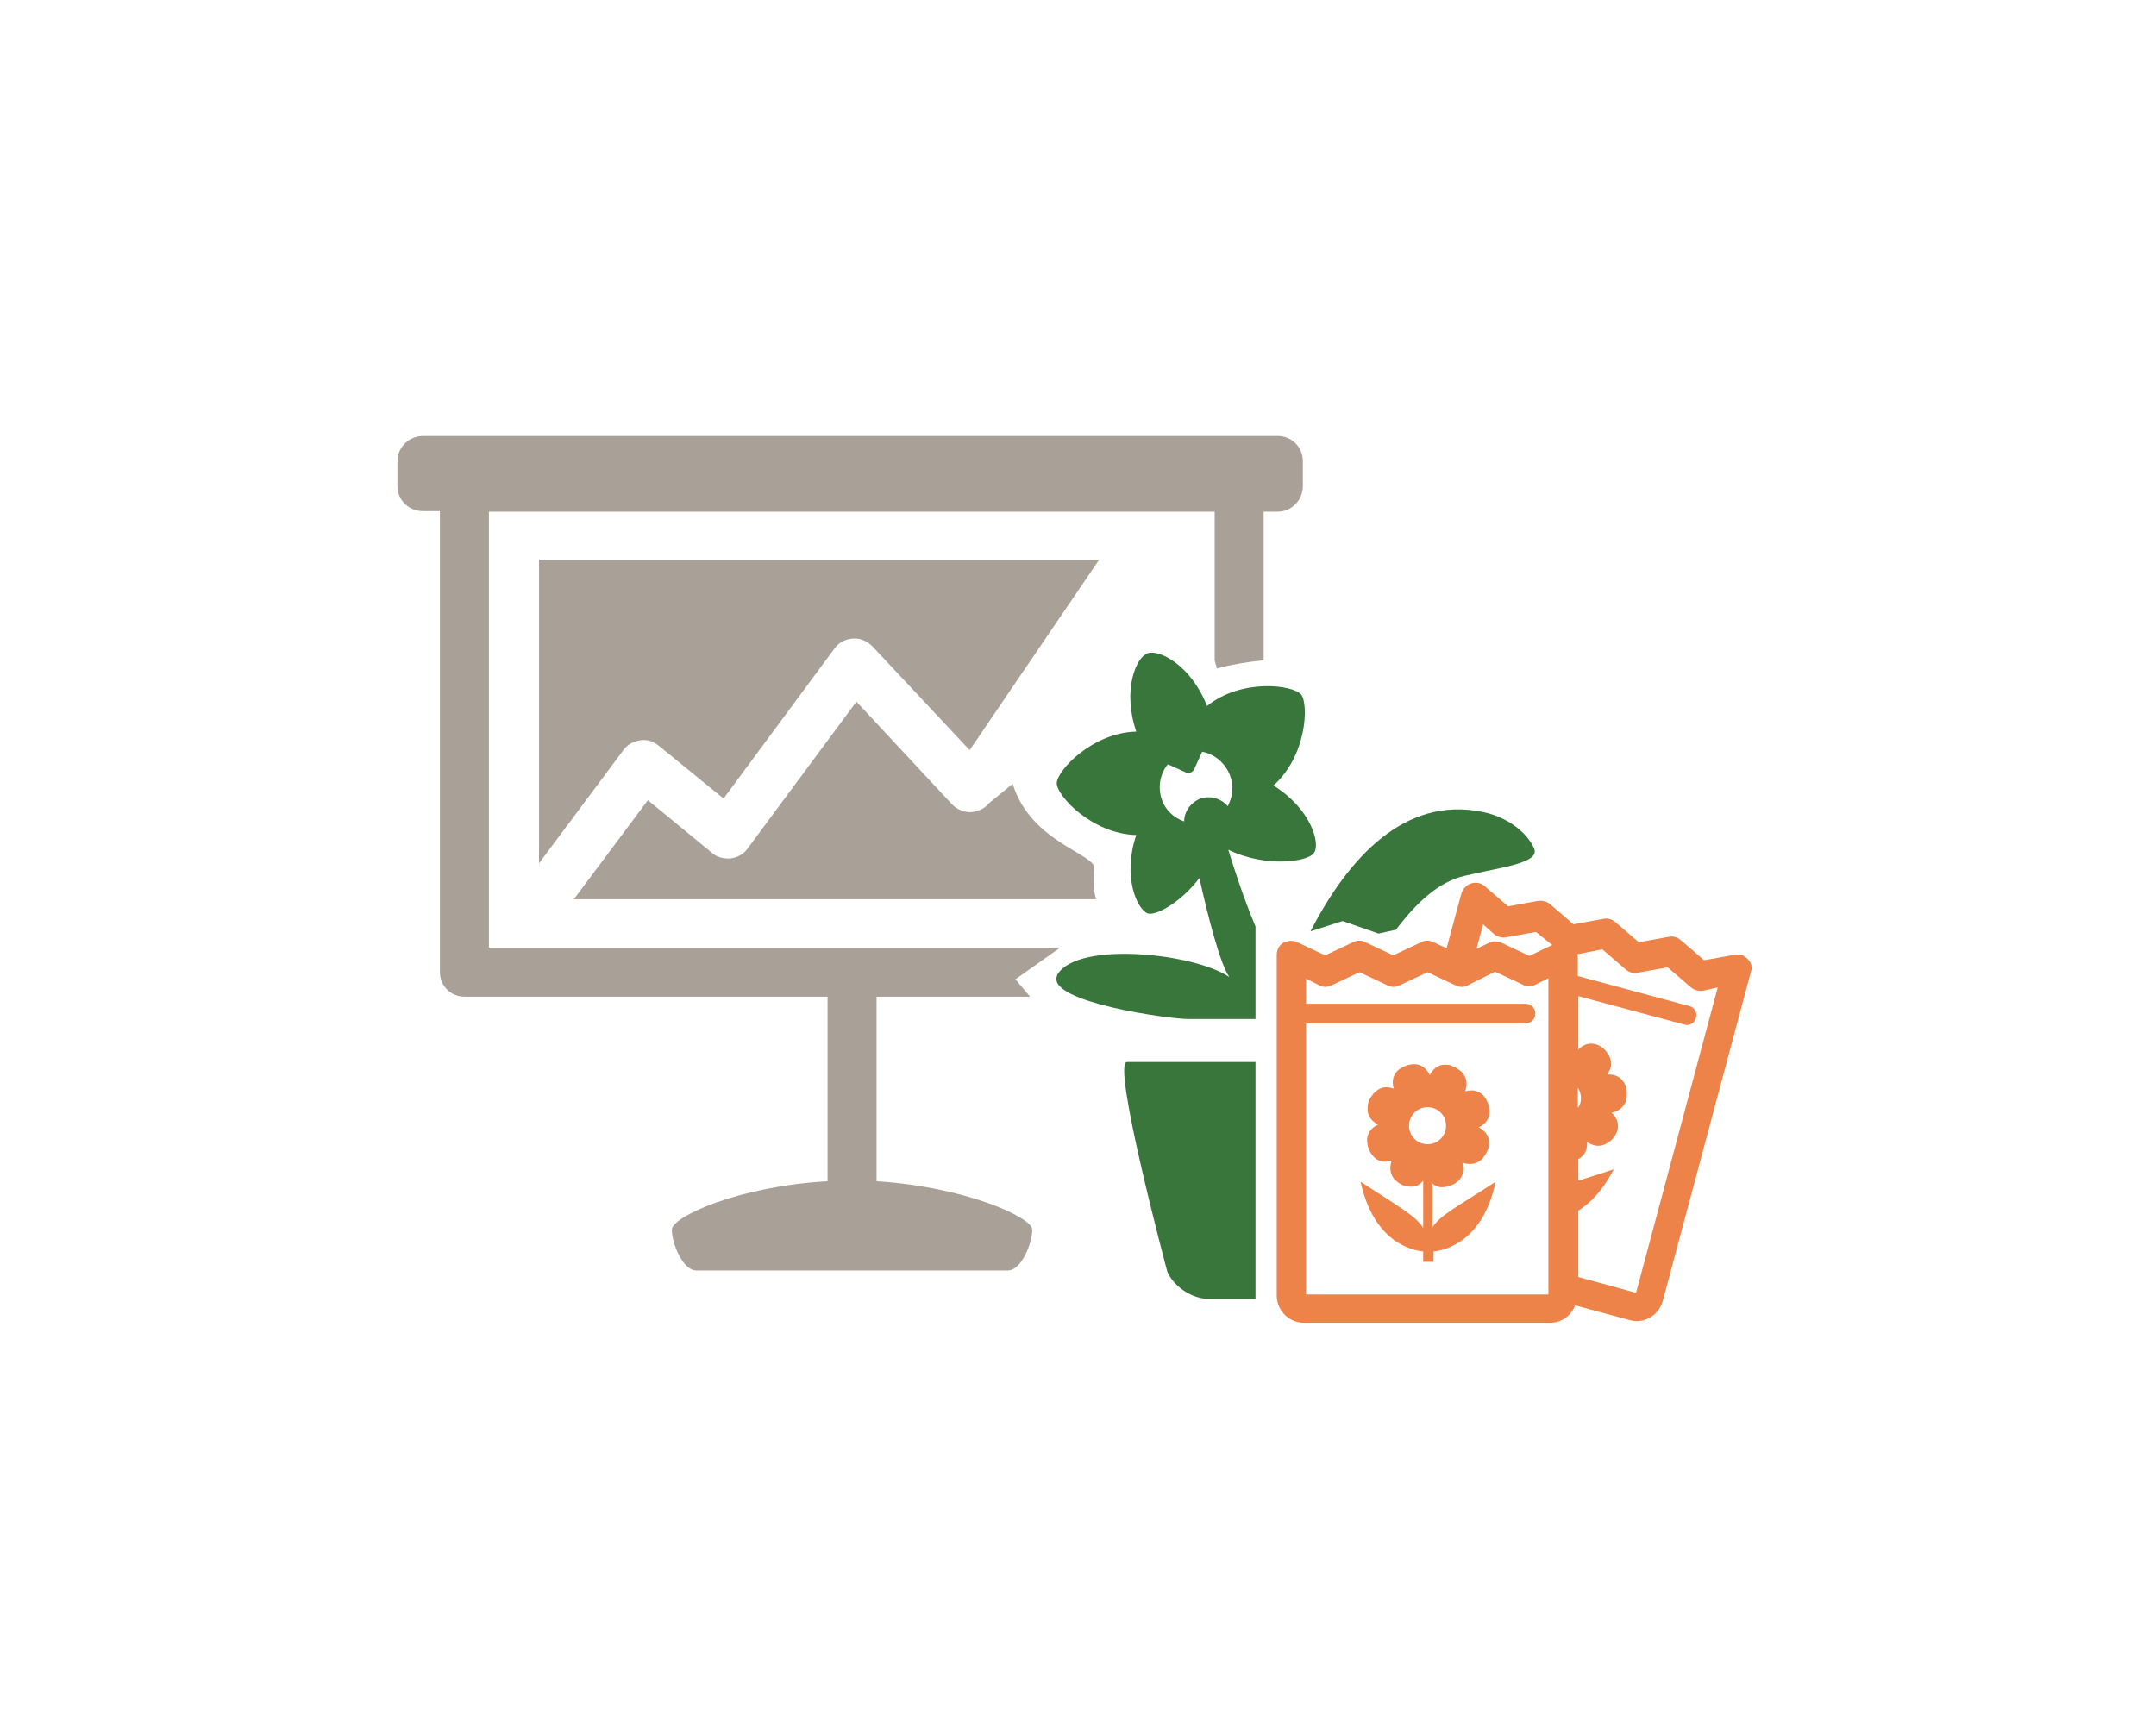 <?xml version="1.0" encoding="utf-8"?>
<!-- Generator: Adobe Illustrator 25.0.1, SVG Export Plug-In . SVG Version: 6.00 Build 0)  -->
<svg version="1.1" id="Ebene_1" xmlns="http://www.w3.org/2000/svg" xmlns:xlink="http://www.w3.org/1999/xlink" x="0px" y="0px"
	 viewBox="0 0 396 315" style="enable-background:new 0 0 396 315;" xml:space="preserve">
<style type="text/css">
	.st0{fill:#A9A198;}
	.st1{fill:#38763C;}
	.st2{fill:#EE8349;}
</style>
<g>
	<path class="st0" d="M239.3,89.3v-4.6c0-2.6-2.1-4.6-4.6-4.6h-157c-2.6,0-4.7,2.1-4.7,4.6v4.6c0,2.6,2.1,4.6,4.7,4.6h3.1v84.7
		c0,2.5,2,4.5,4.5,4.5h66.7v33.9c-16.2,0.9-28.6,6.5-28.6,8.9c0,2.5,2,7.5,4.5,7.5h57.2c2.5,0,4.5-5,4.5-7.5
		c0-2.3-12.5-7.9-28.6-8.9v-33.9h28.2l-2.7-3.2l8.2-5.8H89.8V94h133.3v27.4c0.2,0.5,0.3,1,0.4,1.4c2.6-0.7,5.6-1.2,8.6-1.5V94h2.6
		C237.2,94,239.3,91.9,239.3,89.3L239.3,89.3z M99,158.6l15.5-20.8c0.7-1,1.8-1.6,3.1-1.8s2.4,0.2,3.4,1l11.9,9.7l20.4-27.6
		c0.8-1.1,2-1.7,3.4-1.8c1.3-0.1,2.6,0.5,3.5,1.4l17.9,19.1l23.8-35H99V158.6L99,158.6z M201.3,165.2c-0.4-1.5-0.6-3.5-0.3-5.6
		c0.3-2.8-11.6-4.7-15-15.6l-4.4,3.6c-0.8,1-2,1.5-3.3,1.6c-1.3,0-2.5-0.5-3.4-1.4l-17.6-18.9l-20,27c-0.7,1-1.8,1.6-3.1,1.8
		c-1.2,0.1-2.5-0.2-3.4-1L119,147l-13.6,18.2L201.3,165.2L201.3,165.2z"/>
	<path class="st1" d="M281.7,155.7c-1.2-2.6-4.7-5.7-9.7-6.6c-13.9-2.7-24.2,8.2-31.3,22l5.9-1.9l6.6,2.3l3.2-0.7
		c3.7-4.9,7.8-8.8,12.6-9.9C275.6,159.3,283.2,158.6,281.7,155.7L281.7,155.7z M233.9,144.3c6.1-5.4,6.5-14.9,5.1-16.7
		c-1.5-1.8-11-3-17.3,2.1c-3-7.6-8.8-10.4-10.9-9.7s-4.7,6.7-2.1,14.4c-8.1,0.2-14.6,7.2-14.6,9.5c0,2.3,6.5,9.3,14.6,9.5
		c-2.6,7.7,0.2,13.7,2.1,14.4c1.4,0.5,6-1.9,9.5-6.5c1.5,6.8,3.8,15.8,5.5,18.2c-6.2-4.3-27.5-6.7-31.5-0.6
		c-0.1,0.1-0.2,0.4-0.2,0.5h0c-1.5,4.7,20.5,7.8,24.2,7.8h12.3v-17c-2.1-5-3.9-10.5-5-14.1c7,3.4,14.9,2.2,15.8,0.5
		C242.5,154.9,240.8,148.6,233.9,144.3L233.9,144.3z M225.5,148.1c-1.2-1.4-3.1-2-5-1.4c-1.8,0.7-3,2.4-3,4.2c-1.8-0.6-3.4-2-4.1-4
		c-0.8-2.3-0.3-4.8,1.1-6.5l3.3,1.5c0.5,0.3,1.2,0,1.5-0.5l1.5-3.3c2.2,0.4,4.2,2,5.1,4.3C226.7,144.4,226.4,146.4,225.5,148.1
		L225.5,148.1z M214.4,233.6c1.2,2.8,4.6,5,7.5,5h8.7v-43.5H207C204.1,195.1,214.4,233.6,214.4,233.6L214.4,233.6z"/>
	<path class="st2" d="M321,176.2c-0.6-0.7-1.5-1-2.4-0.8l-5.6,1l-4.3-3.7c-0.6-0.5-1.4-0.8-2.2-0.6l-5.5,1l-4.3-3.7
		c-0.6-0.5-1.4-0.8-2.2-0.6l-5.5,1l-4.3-3.7c-0.6-0.5-1.4-0.7-2.2-0.6l-5.5,1l-4.3-3.7c-0.7-0.6-1.6-0.8-2.5-0.5
		c-0.9,0.3-1.5,1-1.8,1.9l-2.7,10l-2.4-1.1c-0.7-0.4-1.6-0.4-2.3,0l-5.1,2.4l-5.1-2.4c-0.7-0.4-1.6-0.4-2.3,0l-5.1,2.4l-5.1-2.4
		c-0.8-0.4-1.8-0.3-2.6,0.1c-0.8,0.5-1.2,1.3-1.2,2.2v62.6c0,2.7,2.2,5,5,5h45.2c2.1,0,3.9-1.3,4.6-3.2l10,2.7
		c0.4,0.1,0.8,0.2,1.3,0.2c2.2,0,4.2-1.5,4.8-3.7l16.2-60.5C321.9,177.8,321.7,176.8,321,176.2L321,176.2z M289.8,199.8
		c0.5,0.8,0.7,1.7,0.5,2.7c-0.1,0.4-0.2,0.7-0.5,1V199.8L289.8,199.8z M274.6,178.5l5.1,2.4c0.7,0.4,1.6,0.4,2.3,0l2.4-1.2v58.1
		h-44.5V188h40.3c1,0,1.8-0.8,1.8-1.8c0-1-0.8-1.8-1.8-1.8h-40.3v-4.6l2.4,1.2c0.7,0.4,1.6,0.4,2.3,0l5.1-2.4l5.1,2.4
		c0.7,0.4,1.6,0.4,2.3,0l5.1-2.4l5.1,2.4c0.7,0.4,1.6,0.4,2.3,0L274.6,178.5L274.6,178.5z M285.1,173.6l-4.2,2l-5.1-2.4
		c-0.7-0.3-1.6-0.4-2.3,0l-2.3,1.1l1.2-4.5l2,1.8c0.6,0.5,1.4,0.7,2.2,0.6l5.5-1L285.1,173.6L285.1,173.6z M315.5,181.4l-15,56.1
		l-10.6-2.9v-12.2c2.2-1.4,4.5-3.7,6.5-7.6c-2.6,0.9-4.7,1.5-6.5,2.1v-4c0,0,0.1,0,0.1,0c0,0,0.1,0,0.1-0.1c0.7-0.4,1.5-1.3,1.4-3
		c1.4,0.9,2.5,0.8,3.3,0.4c0.3-0.1,0.6-0.4,1-0.6c0.2-0.2,0.4-0.4,0.5-0.5c0.2-0.2,0.3-0.4,0.4-0.6c0.2-0.3,0.3-0.6,0.4-0.9
		c0,0,0-0.1,0-0.1c0.2-0.8,0.1-2-1.1-3.1c1.6-0.3,2.3-1.3,2.6-2c0.1-0.3,0.2-0.7,0.2-1.1c0-0.3,0-0.5,0-0.8c0-0.2-0.1-0.5-0.1-0.7
		c-0.1-0.3-0.2-0.6-0.4-0.9c0,0,0-0.1-0.1-0.1c-0.4-0.7-1.3-1.5-3-1.4c1-1.4,0.8-2.5,0.4-3.3c-0.1-0.3-0.4-0.6-0.6-1
		c-0.2-0.2-0.4-0.4-0.5-0.5c-0.2-0.2-0.4-0.3-0.6-0.4c-0.3-0.2-0.6-0.3-0.9-0.4c0,0-0.1,0-0.1,0c-0.8-0.2-1.9-0.1-3,1V183l19.4,5.2
		c0.2,0,0.3,0.1,0.5,0.1c0.8,0,1.5-0.5,1.7-1.3c0.3-1-0.3-2-1.3-2.2l-20.4-5.5v-3.6c0-0.1-0.1-0.2-0.1-0.4l4.6-0.9l4.3,3.7
		c0.6,0.5,1.4,0.8,2.2,0.6l5.5-1l4.3,3.7c0.6,0.5,1.4,0.7,2.2,0.6L315.5,181.4L315.5,181.4z M263.1,225.5v-8.1
		c0.5,0.5,1,0.6,1.5,0.7c0.4,0,0.7,0,1.1-0.1c0.2,0,0.5-0.1,0.7-0.2c0.2-0.1,0.5-0.2,0.7-0.3c0.3-0.2,0.6-0.4,0.8-0.6
		c0,0,0.1-0.1,0.1-0.1c0.5-0.6,1.1-1.6,0.6-3.2c1.6,0.5,2.6,0.1,3.3-0.4c0.3-0.2,0.5-0.5,0.8-0.9c0.1-0.2,0.3-0.4,0.4-0.7
		c0.1-0.2,0.2-0.5,0.3-0.7c0.1-0.3,0.1-0.7,0.1-1c0-0.1,0-0.1,0-0.1c0-0.8-0.4-1.9-1.9-2.7c1.5-0.7,1.9-1.8,2-2.6
		c0-0.4,0-0.7-0.1-1.1c0-0.2-0.1-0.5-0.2-0.7c-0.1-0.2-0.2-0.5-0.3-0.7c-0.2-0.3-0.4-0.6-0.6-0.8c0,0-0.1-0.1-0.1-0.1
		c-0.6-0.5-1.6-1.1-3.2-0.6c0.6-1.6,0.1-2.6-0.4-3.3c-0.2-0.3-0.5-0.5-0.9-0.8c-0.2-0.1-0.4-0.3-0.7-0.4c-0.2-0.1-0.5-0.2-0.7-0.3
		c-0.3-0.1-0.7-0.1-1-0.1c0,0-0.1,0-0.1,0c-0.8,0-1.9,0.4-2.7,1.9c-0.7-1.5-1.8-1.9-2.6-2c-0.4,0-0.7,0-1.1,0.1
		c-0.2,0-0.5,0.1-0.7,0.2s-0.5,0.2-0.7,0.3c-0.3,0.2-0.6,0.4-0.8,0.6c0,0-0.1,0.1-0.1,0.1c-0.5,0.6-1.1,1.6-0.6,3.2
		c-1.6-0.6-2.6-0.1-3.3,0.5c-0.3,0.2-0.5,0.5-0.8,0.9c-0.1,0.2-0.3,0.4-0.4,0.7c-0.1,0.2-0.2,0.5-0.2,0.7c-0.1,0.3-0.1,0.7-0.1,1
		c0,0,0,0.1,0,0.1c0,0.8,0.4,1.9,1.9,2.7c-1.5,0.7-1.9,1.8-2,2.6c0,0.4,0,0.7,0.1,1.1c0,0.3,0.1,0.5,0.2,0.7
		c0.1,0.2,0.2,0.5,0.3,0.7c0.2,0.3,0.4,0.6,0.6,0.8c0,0,0.1,0.1,0.1,0.1c0.6,0.6,1.6,1.1,3.2,0.6c-0.5,1.6-0.1,2.6,0.4,3.3
		c0.2,0.3,0.5,0.5,0.9,0.8c0.2,0.1,0.4,0.3,0.7,0.4c0.2,0.1,0.5,0.2,0.7,0.2c0.3,0.1,0.7,0.1,1,0.1c0,0,0.1,0,0.1,0
		c0.7,0,1.3-0.3,2-1.1v8.7c-1.3-2.2-4.6-4-11.5-8.5c2.4,11,9.3,12.6,11.5,12.8v1.9h1.9v-1.9c2.1-0.2,9.1-1.8,11.4-12.8
		C267.8,221.6,264.4,223.3,263.1,225.5L263.1,225.5z M262.2,210.2c-1.9,0-3.4-1.5-3.4-3.4s1.5-3.4,3.4-3.4s3.4,1.5,3.4,3.4
		C265.6,208.7,264.1,210.2,262.2,210.2L262.2,210.2z"/>
</g>
</svg>
